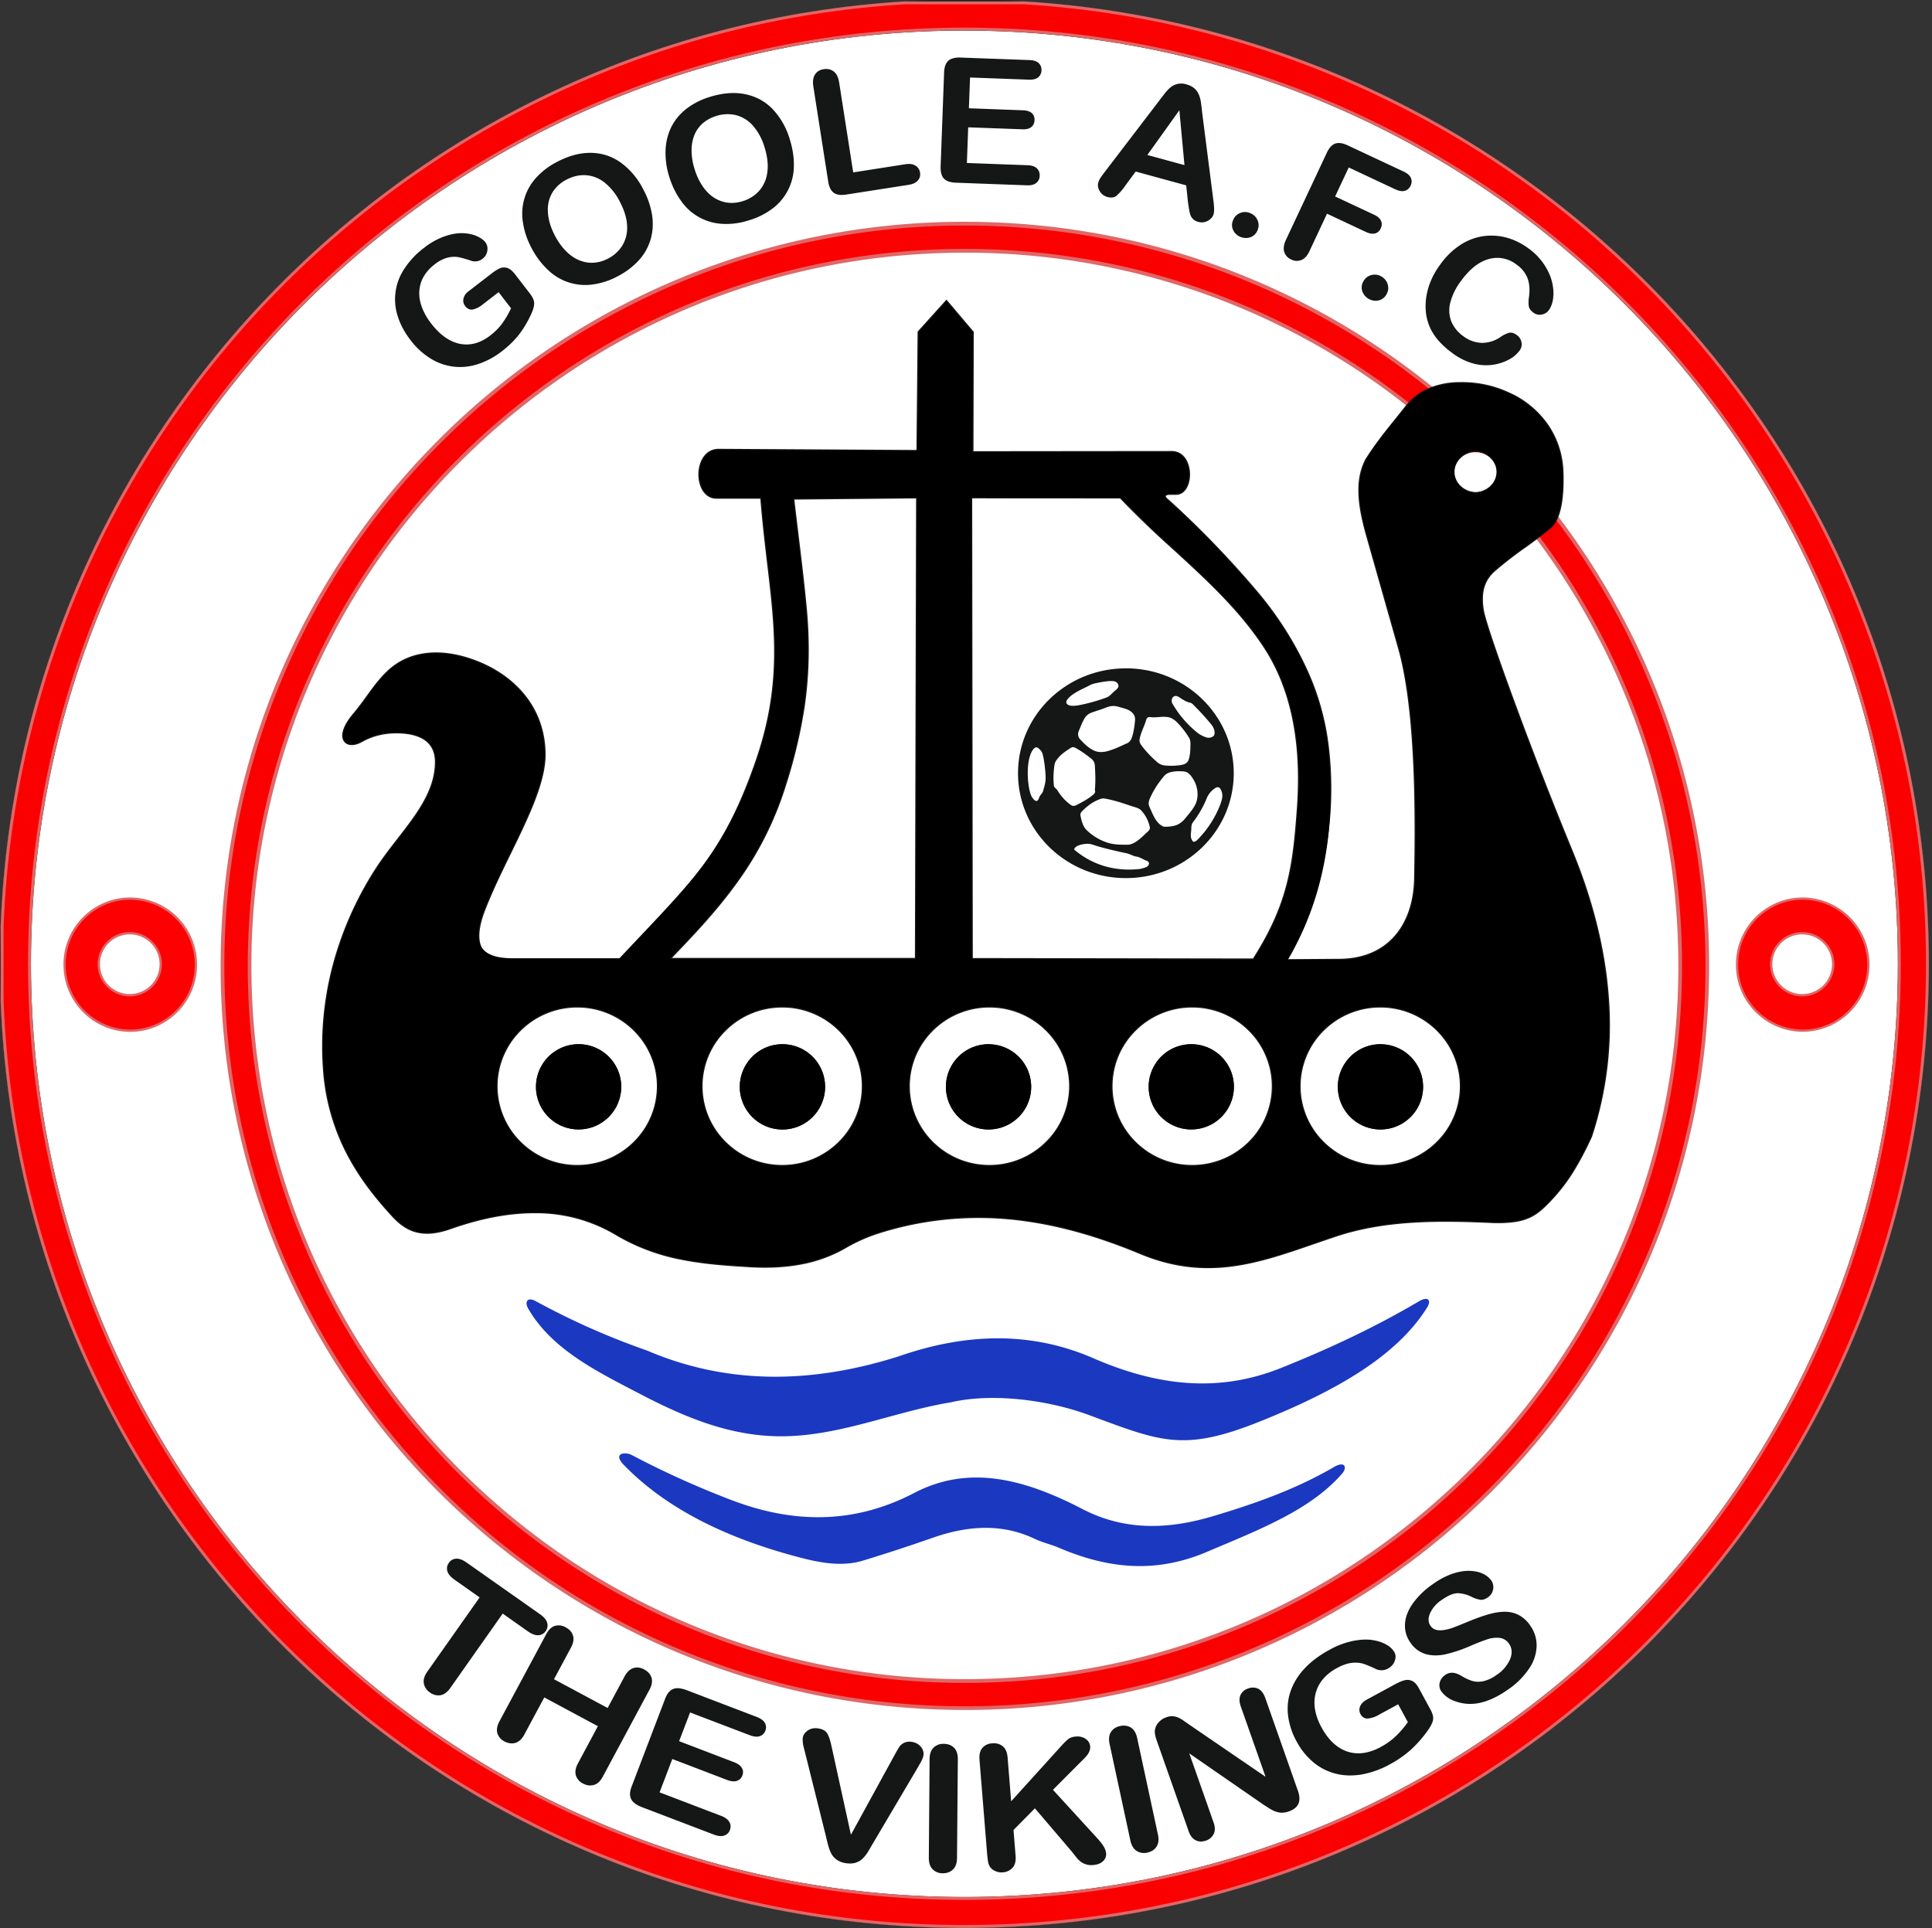 <svg xmlns="http://www.w3.org/2000/svg" width="501" height="500" fill="none"><rect width="100%" height="100%" fill="#333333" stroke="none"/><path fill="#fff" fill-rule="evenodd" stroke="#E06767" stroke-width=".76" d="M234.58.75C107.08 8.56 5.45 112.02.55 240.25v19.38c5.1 133.4 114.87 239.98 249.54 239.98 137.91 0 249.72-111.78 249.72-249.67C499.8 117.26 396.29 8.76 265.6.75h-31.02Z" clip-rule="evenodd"/><path fill="#151616" fill-rule="evenodd" d="m133.55 71.12 3.8 4.92c.5.66.84 1.23 1.01 1.72.17.5.2 1.04.09 1.63-.11.6-.33 1.25-.66 1.97a27.82 27.82 0 0 1-3.2 5.4 24.54 24.54 0 0 1-4.4 4.3 20.5 20.5 0 0 1-6.25 3.37c-2.15.69-4.25.9-6.33.65a14.58 14.58 0 0 1-5.95-2.1 19.21 19.21 0 0 1-5.22-4.8c-1.54-2-2.64-4.06-3.31-6.2a14.24 14.24 0 0 1 1.75-12.32 21.55 21.55 0 0 1 5.1-5.4 18.5 18.5 0 0 1 5.26-2.95c1.73-.6 3.3-.88 4.69-.84 1.39.04 2.6.29 3.65.74 1.03.45 1.79.98 2.26 1.59.5.65.67 1.4.53 2.25a3.17 3.17 0 0 1-1.26 2.08 3.13 3.13 0 0 1-2.77.55 27.8 27.8 0 0 0-3.43-.99 7 7 0 0 0-2.85.13 9.06 9.06 0 0 0-3.38 1.77 10.65 10.65 0 0 0-2.84 3.18 8.58 8.58 0 0 0-1.1 3.73c-.09 1.32.13 2.7.65 4.13a16.02 16.02 0 0 0 2.39 4.23c2.32 3.01 4.83 4.78 7.5 5.31 2.68.52 5.3-.2 7.84-2.16 1.24-.95 2.29-2 3.13-3.16.84-1.16 1.6-2.46 2.27-3.9l-3.22-4.18-4.15 3.2a5.9 5.9 0 0 1-2.6 1.3c-.74.11-1.38-.2-1.92-.9a2.26 2.26 0 0 1-.45-1.91 3.2 3.2 0 0 1 1.3-1.9l6.08-4.7c.75-.57 1.44-1 2.05-1.27a2.7 2.7 0 0 1 1.92-.1c.66.2 1.33.74 2.02 1.63ZM144.44 41.99c3.07-1.62 6.02-2.4 8.85-2.35 2.84.05 5.4.9 7.7 2.53a19.4 19.4 0 0 1 5.83 6.96 21.11 21.11 0 0 1 2.26 6.54c.34 2.15.24 4.2-.3 6.19a13.8 13.8 0 0 1-2.95 5.45 19.14 19.14 0 0 1-5.63 4.32 18.73 18.73 0 0 1-6.79 2.18 13.88 13.88 0 0 1-11.47-3.96 21.08 21.08 0 0 1-4.1-5.52c-1.17-2.21-1.9-4.4-2.22-6.6a13.81 13.81 0 0 1 3.32-11.54 18.78 18.78 0 0 1 5.5-4.2Zm16.29 10.3a14.99 14.99 0 0 0-3.93-4.93 8.73 8.73 0 0 0-4.84-1.92c-1.7-.11-3.41.28-5.09 1.16a9.36 9.36 0 0 0-2.97 2.4 8.24 8.24 0 0 0-1.61 3.3c-.3 1.21-.3 2.59-.05 4.11.26 1.53.82 3.1 1.67 4.72.86 1.64 1.85 3 2.97 4.1 1.12 1.1 2.29 1.88 3.53 2.34 1.22.47 2.45.65 3.68.55a9.23 9.23 0 0 0 3.64-1.09 9.35 9.35 0 0 0 3.64-3.34 8.83 8.83 0 0 0 1.25-5.06c-.06-1.95-.7-4.07-1.9-6.35ZM184.16 25.1c3.32-1.01 6.36-1.24 9.14-.66 2.77.57 5.14 1.87 7.1 3.9a19.39 19.39 0 0 1 4.44 7.91c.74 2.4 1.08 4.69 1.02 6.85a13.87 13.87 0 0 1-5.34 10.84 19.08 19.08 0 0 1-6.34 3.2 18.7 18.7 0 0 1-7.07.9 13.86 13.86 0 0 1-10.54-6.01c-1.3-1.8-2.3-3.86-3.02-6.19a20.52 20.52 0 0 1-.96-6.88c.1-2.2.59-4.21 1.5-6.03.9-1.8 2.2-3.37 3.89-4.7a18.69 18.69 0 0 1 6.18-3.12Zm14.11 13.13a14.93 14.93 0 0 0-2.95-5.56 8.77 8.77 0 0 0-4.4-2.79 9.52 9.52 0 0 0-5.22.21c-1.29.4-2.4 1-3.36 1.8a8.24 8.24 0 0 0-2.2 2.95 10.4 10.4 0 0 0-.8 4.04c-.02 1.55.23 3.2.77 4.94a16.45 16.45 0 0 0 2.16 4.58c.9 1.28 1.91 2.27 3.04 2.95a8.39 8.39 0 0 0 3.51 1.22c1.24.14 2.49 0 3.78-.4a9.38 9.38 0 0 0 4.2-2.61 8.85 8.85 0 0 0 2.16-4.75c.3-1.93.07-4.12-.69-6.58ZM217.6 21.35l3.65 23.36 13.56-2.12c1.07-.17 1.95-.04 2.6.37a2.52 2.52 0 0 1 1.17 1.8c.12.78-.06 1.47-.55 2.04-.5.58-1.3.95-2.38 1.13l-16.16 2.52c-1.45.23-2.55.08-3.28-.45-.74-.53-1.22-1.5-1.44-2.9l-3.86-24.7c-.2-1.3-.05-2.34.45-3.1.5-.75 1.25-1.2 2.24-1.36 1-.15 1.87.04 2.6.6.72.54 1.19 1.49 1.4 2.81ZM266.79 20.66l-15.24-.56-.3 7.98 14.04.52c1.03.04 1.8.3 2.29.75.5.47.72 1.08.69 1.81-.02.73-.3 1.33-.81 1.77-.52.44-1.3.65-2.35.6l-14.04-.51-.34 9.25 15.76.58c1.07.04 1.86.31 2.38.8.53.5.77 1.16.74 1.95a2.36 2.36 0 0 1-.89 1.84c-.54.45-1.36.66-2.42.62l-18.38-.68c-1.48-.05-2.52-.4-3.14-1.06-.62-.66-.91-1.7-.86-3.11l.9-24.4c.04-.95.2-1.72.52-2.3.31-.6.78-1.01 1.4-1.26a5.84 5.84 0 0 1 2.38-.32l17.86.65c1.08.04 1.87.31 2.38.79.5.49.74 1.11.71 1.86a2.4 2.4 0 0 1-.85 1.83c-.54.44-1.35.64-2.43.6ZM308.06 52.43l-.46-4.36-13.1-3.58-2.64 3.58a14.28 14.28 0 0 1-2.4 2.76c-.58.43-1.35.51-2.32.25a3.24 3.24 0 0 1-1.94-1.47c-.47-.76-.6-1.5-.4-2.24.12-.43.32-.86.58-1.27.28-.42.69-.98 1.25-1.7l13.81-18.08 1.43-1.87c.55-.73 1.1-1.31 1.61-1.75a4.41 4.41 0 0 1 4.23-.8c.9.25 1.62.63 2.14 1.13.51.5.88 1.07 1.11 1.7.24.62.4 1.28.48 1.95.1.68.2 1.58.32 2.7l2.88 22.5c.24 1.72.26 2.93.07 3.63-.2.72-.69 1.3-1.47 1.74-.8.44-1.63.53-2.51.29a3.1 3.1 0 0 1-1.25-.63c-.31-.28-.55-.6-.72-.98-.16-.37-.3-.92-.41-1.62l-.29-1.88Zm-10.54-12.24 9.63 2.63-1.32-14.23-8.3 11.6ZM321.82 61.5a3.6 3.6 0 0 1-1.98-1.68 3.1 3.1 0 0 1-.1-2.68c.31-.86.89-1.46 1.73-1.85a3.28 3.28 0 0 1 2.6-.07c.9.33 1.56.91 1.97 1.75.4.83.45 1.68.13 2.55a3.11 3.11 0 0 1-1.8 1.96c-.84.32-1.7.33-2.55.01ZM361.83 49.1l-12.08-5.67-3.53 7.52 10.1 4.73c.93.44 1.54.97 1.8 1.59.27.63.25 1.28-.07 1.96-.32.69-.8 1.12-1.46 1.3-.67.18-1.46.06-2.37-.37l-10.1-4.74-4.54 9.68c-.57 1.24-1.29 2.01-2.14 2.34a3.2 3.2 0 0 1-2.61-.14 3.24 3.24 0 0 1-1.8-1.94c-.28-.87-.14-1.92.42-3.13l10.62-22.62c.4-.86.86-1.5 1.37-1.91a2.65 2.65 0 0 1 1.79-.61c.67.01 1.44.22 2.3.63l14.45 6.77c.98.46 1.6 1.01 1.88 1.65.28.65.26 1.32-.06 2-.33.7-.83 1.14-1.5 1.34-.67.2-1.5.07-2.47-.39ZM354.94 77.52a3.6 3.6 0 0 1-1.67-1.98 3.1 3.1 0 0 1 .33-2.66 3.17 3.17 0 0 1 2-1.54 3.3 3.3 0 0 1 2.6.35 3.43 3.43 0 0 1 1.65 2.05c.27.9.17 1.74-.29 2.54a3.13 3.13 0 0 1-2.1 1.64c-.88.18-1.72.05-2.52-.4ZM394.04 90.94a8.36 8.36 0 0 1-2.62 2.24 12.61 12.61 0 0 1-9.23 1.13 16.08 16.08 0 0 1-5.57-2.75 21.9 21.9 0 0 1-3.6-3.23 13.9 13.9 0 0 1-2.27-3.55 13.26 13.26 0 0 1-1.02-4.1c-.1-1.35-.04-2.7.2-4.1.25-1.38.67-2.75 1.26-4.09.6-1.34 1.38-2.66 2.33-3.95a19.59 19.59 0 0 1 5.1-4.97 14.88 14.88 0 0 1 5.85-2.3c2.05-.3 4.08-.2 6.12.33 2.03.55 3.95 1.48 5.73 2.79a16.02 16.02 0 0 1 4.9 5.54 13.04 13.04 0 0 1 1.62 6c0 1.9-.4 3.42-1.22 4.52-.45.62-1.06.98-1.85 1.13a2.62 2.62 0 0 1-2.1-.48c-.7-.51-1.1-1.06-1.22-1.63a8.3 8.3 0 0 1 .05-2.52c.24-1.83.12-3.4-.37-4.76a7.8 7.8 0 0 0-2.86-3.57 8.08 8.08 0 0 0-7.17-1.45c-2.55.69-4.94 2.55-7.17 5.6a15.84 15.84 0 0 0-2.85 5.73 7.97 7.97 0 0 0 .27 4.86 8.8 8.8 0 0 0 3.06 3.78 8.4 8.4 0 0 0 4.8 1.78 8.5 8.5 0 0 0 4.91-1.53 7.01 7.01 0 0 1 2.1-1.05c.66-.19 1.38 0 2.13.56a2.9 2.9 0 0 1 1.2 1.89c.14.78-.03 1.5-.51 2.15ZM194.35 449.97l-15.4-5.87-2.84 7.45 14.17 5.42c1.05.4 1.74.9 2.1 1.52.35.6.4 1.26.13 1.95a2.26 2.26 0 0 1-1.4 1.4c-.67.23-1.54.15-2.6-.25l-14.17-5.42-3.3 8.65 15.92 6.08c1.07.4 1.8.94 2.17 1.6.38.65.43 1.35.14 2.1-.27.71-.77 1.2-1.49 1.43-.71.24-1.61.15-2.68-.26l-18.57-7.09c-1.48-.56-2.44-1.27-2.86-2.1-.43-.85-.4-1.94.12-3.26l8.7-22.81c.34-.89.77-1.55 1.27-2 .5-.44 1.12-.68 1.83-.7.72-.01 1.56.16 2.53.53l18.04 6.89c1.09.41 1.81.94 2.18 1.57.35.64.4 1.31.14 2.01-.28.73-.77 1.2-1.46 1.44-.69.23-1.58.14-2.67-.28ZM148.06 427.28l-4.4 8.2 13.91 7.46 4.4-8.2c.63-1.16 1.4-1.88 2.3-2.15.9-.28 1.83-.16 2.78.36.96.51 1.6 1.22 1.89 2.12.29.9.12 1.94-.52 3.13l-12.1 22.54c-.63 1.18-1.4 1.9-2.33 2.16-.92.26-1.86.14-2.81-.37a3.54 3.54 0 0 1-1.85-2.13c-.26-.91-.08-1.94.55-3.11l5.16-9.63-13.9-7.46-5.17 9.62c-.63 1.19-1.41 1.9-2.33 2.17-.92.26-1.87.13-2.82-.38a3.52 3.52 0 0 1-1.85-2.14c-.25-.9-.07-1.93.56-3.1l12.1-22.54c.62-1.18 1.38-1.9 2.26-2.18a3.51 3.51 0 0 1 2.8.38c.97.51 1.6 1.22 1.89 2.12.29.9.12 1.95-.52 3.13ZM136.88 423.06l-6.52-4.6-13.58 19.28c-.78 1.11-1.64 1.74-2.57 1.89a3.57 3.57 0 0 1-2.7-.7 3.65 3.65 0 0 1-1.6-2.35c-.17-.93.11-1.95.89-3.05l13.58-19.27-6.52-4.6c-1.03-.72-1.64-1.46-1.85-2.2-.21-.76-.09-1.48.38-2.14a2.4 2.4 0 0 1 1.93-1.1c.8-.03 1.69.3 2.67 1l19.03 13.39c1.03.73 1.65 1.47 1.87 2.24.21.77.09 1.49-.38 2.15a2.42 2.42 0 0 1-1.9 1.07c-.8.05-1.7-.29-2.73-1.01ZM396.82 421.57a8.84 8.84 0 0 1 1.65 5.3 10.9 10.9 0 0 1-1.94 5.84 20.3 20.3 0 0 1-5.55 5.5c-2.92 2.05-5.68 3.24-8.27 3.58-1.84.23-3.6.03-5.27-.57a7.38 7.38 0 0 1-3.69-2.6 2.72 2.72 0 0 1-.42-2.2 3.3 3.3 0 0 1 1.44-2.04 2.92 2.92 0 0 1 1.98-.57c.69.05 1.44.33 2.26.83.96.58 1.87 1 2.7 1.26.84.27 1.78.31 2.83.12a9.26 9.26 0 0 0 3.52-1.63 9.39 9.39 0 0 0 3.55-4.14c.58-1.52.5-2.84-.29-3.96a3.37 3.37 0 0 0-2.4-1.52 7.27 7.27 0 0 0-3.21.36c-1.15.37-2.64.95-4.45 1.73a36.69 36.69 0 0 1-6.43 2.16c-1.85.4-3.56.38-5.13-.06a7.21 7.21 0 0 1-3.96-2.98 7.48 7.48 0 0 1-1.4-4.84c.1-1.75.77-3.52 2.03-5.31a21.12 21.12 0 0 1 5.28-5.07 20 20 0 0 1 5.14-2.69c1.6-.51 3.08-.74 4.43-.69 1.34.06 2.47.32 3.4.78a5.59 5.59 0 0 1 2.11 1.73 3 3 0 0 1 .46 2.27c-.15.86-.6 1.56-1.35 2.09-.7.48-1.32.69-1.9.63a7.68 7.68 0 0 1-2.2-.7 8.6 8.6 0 0 0-3.6-1c-1.15-.04-2.55.53-4.22 1.7a8.3 8.3 0 0 0-3.1 3.53c-.52 1.28-.49 2.34.12 3.2.37.54.85.89 1.45 1.05.59.16 1.27.18 2.03.06.76-.12 1.48-.3 2.18-.54.68-.25 1.8-.69 3.34-1.32 1.92-.81 3.7-1.49 5.35-2 1.64-.52 3.15-.82 4.53-.87a8 8 0 0 1 3.82.74 8.27 8.27 0 0 1 3.18 2.84ZM367.94 437.82l2.97 5.47c.4.73.63 1.35.71 1.87.08.52 0 1.07-.24 1.65-.24.58-.6 1.22-1.09 1.9a31.58 31.58 0 0 1-4.42 5.05 28.3 28.3 0 0 1-5.45 3.79 23.65 23.65 0 0 1-7.21 2.61c-2.38.41-4.61.37-6.73-.16a14.55 14.55 0 0 1-5.79-2.89 18.13 18.13 0 0 1-4.47-5.51 18.63 18.63 0 0 1-2.2-6.69c-.27-2.24-.04-4.39.7-6.46a16.44 16.44 0 0 1 3.6-5.77c1.68-1.8 3.81-3.4 6.41-4.81a21.53 21.53 0 0 1 6.08-2.31c1.93-.38 3.62-.47 5.06-.24 1.45.22 2.66.62 3.66 1.21a5.31 5.31 0 0 1 2.04 1.9c.4.72.42 1.5.1 2.34-.31.84-.9 1.48-1.73 1.94a3.52 3.52 0 0 1-3 .2 27.5 27.5 0 0 0-3.39-1.44 7.52 7.52 0 0 0-3-.23c-1.14.12-2.43.57-3.87 1.35a12.2 12.2 0 0 0-3.6 2.86 9.27 9.27 0 0 0-1.9 3.63 10 10 0 0 0-.16 4.25c.25 1.51.8 3.04 1.63 4.58 1.82 3.35 4.08 5.45 6.77 6.34 2.68.87 5.56.47 8.6-1.18 1.5-.8 2.8-1.74 3.91-2.8a25.45 25.45 0 0 0 3.15-3.66l-2.51-4.63-4.97 2.7a6.8 6.8 0 0 1-2.99 1c-.8 0-1.4-.39-1.82-1.17a2.24 2.24 0 0 1-.09-1.99c.29-.7.87-1.28 1.75-1.76l7.3-3.96c.9-.49 1.68-.83 2.39-1.03.7-.19 1.37-.14 2.01.14.66.29 1.25.92 1.79 1.91ZM308.57 447.38l19.61 13.4-6.42-18.23c-.41-1.18-.44-2.17-.08-2.96a3.19 3.19 0 0 1 1.97-1.7 3.28 3.28 0 0 1 2.65.07c.77.39 1.38 1.18 1.8 2.37l8.47 24.08c.95 2.69.18 4.46-2.3 5.33-.61.22-1.2.34-1.75.35-.55.02-1.1-.08-1.66-.27-.56-.2-1.1-.46-1.64-.8l-1.61-1.03-19.21-13.28 6.31 17.93c.41 1.17.42 2.16.03 2.97a3.4 3.4 0 0 1-2.01 1.72c-.98.34-1.87.31-2.67-.08-.8-.4-1.42-1.18-1.82-2.34l-8.31-23.62c-.36-1-.5-1.84-.46-2.5a3.7 3.7 0 0 1 .92-2.05 4.64 4.64 0 0 1 2-1.37 4.05 4.05 0 0 1 3.11.04c.44.19.92.46 1.44.83l1.63 1.14ZM293.12 477.29l-5.38-25c-.28-1.3-.16-2.35.36-3.14s1.3-1.3 2.34-1.53c1.07-.23 2.01-.1 2.82.4.8.5 1.35 1.41 1.63 2.73l5.38 25c.29 1.32.16 2.37-.37 3.16-.52.8-1.32 1.3-2.4 1.54a3.54 3.54 0 0 1-2.74-.44c-.81-.52-1.36-1.42-1.64-2.72ZM261.29 455.79l.92 11.35 13.22-14.6c.64-.7 1.19-1.22 1.64-1.57.46-.35 1.1-.56 1.89-.62a3.8 3.8 0 0 1 2.6.62c.7.5 1.07 1.14 1.14 1.94.08.96-.39 1.95-1.41 2.98l-8.24 8.27 11.27 12.32c.8.86 1.4 1.61 1.82 2.27.41.65.64 1.3.7 1.96a2.4 2.4 0 0 1-.8 1.95c-.59.58-1.42.91-2.5 1a4.64 4.64 0 0 1-2.53-.4 5.16 5.16 0 0 1-1.74-1.41 84.3 84.3 0 0 1-1.33-1.67l-9.57-11.22-5.55 5.62.54 6.7c.11 1.35-.15 2.38-.79 3.1a3.7 3.7 0 0 1-2.56 1.19 3.89 3.89 0 0 1-1.83-.3c-.6-.25-1.07-.6-1.43-1.09a3.6 3.6 0 0 1-.53-1.4c-.1-.53-.18-1.32-.27-2.35L254 456.37c-.1-1.33.13-2.34.73-3.05a3.53 3.53 0 0 1 2.56-1.21c1.1-.1 2 .16 2.74.76.73.6 1.15 1.58 1.26 2.92ZM240.86 481.76l.2-25.57c.02-1.33.36-2.32 1.04-2.98a3.55 3.55 0 0 1 2.62-.97c1.1 0 1.98.33 2.66 1 .68.66 1.01 1.66 1 3l-.21 25.58c-.01 1.35-.36 2.35-1.05 3-.68.67-1.58.99-2.67.98a3.54 3.54 0 0 1-2.6-1.03c-.66-.67-1-1.67-.99-3ZM215.68 453.1l4.98 22.71 11.24-20.52a34.5 34.5 0 0 1 1.3-2.25c.27-.42.68-.77 1.21-1.05a3.38 3.38 0 0 1 2.08-.25c.61.08 1.17.31 1.66.66.48.35.85.78 1.08 1.29.23.5.32.98.25 1.45-.04.32-.15.66-.3 1.02-.14.36-.33.7-.51 1.04-.2.34-.41.69-.6 1.05L226.4 478l-1.27 2.16a9.54 9.54 0 0 1-1.34 1.75c-.48.5-1.08.86-1.81 1.12-.72.25-1.57.3-2.55.17a5.45 5.45 0 0 1-2.4-.88 4.6 4.6 0 0 1-1.44-1.58 9.98 9.98 0 0 1-.8-2.09c-.21-.75-.41-1.56-.6-2.4l-5.5-22.05-.3-1.18a7.49 7.49 0 0 1-.22-2.34c.11-.74.54-1.37 1.3-1.9.75-.51 1.63-.7 2.63-.55 1.24.17 2.06.64 2.47 1.4.42.75.79 1.9 1.1 3.47ZM291.96 173.33c-15.45 0-27.97 12.17-27.97 27.2 0 15.01 12.52 27.19 27.97 27.19s27.97-12.18 27.97-27.2-12.52-27.2-27.97-27.2Zm-23.91 20.88c.7-.81 1.25-.19 1.74.32.48.52.64 1.04.89 2.46s.53 3.98.46 5.14c-.07 1.15-.4 2.1-.62 2.9-.2.79-.79 1.1-1 1.7-.21.58-.63 1.86-1.86.07s-1.95-9.9.38-12.6Zm9.34-11.27c-.49-.1-1.34-.6-.56-1.6 1.31-1.65 3.8-2.59 5.8-3.64.61-.33 1.32-.49 2-.62 1.25-.23 2.52-.5 3.8-.46 1.2.03 1.56.7 1.61 1.28.05.61-.95 1.21-1.39 1.65-.51.52-1.05 1.1-1.74 1.35a46.71 46.71 0 0 1-5.63 1.67c-1.2.27-2.7.65-3.89.38Zm5.35 1.99c1.44-.56 2.63-.85 4.1-1.44 1.25-.5 2.22-.51 3.33-.16 1.18.39 2.56.52 3.56 1.63.51.57.65 1.12.6 1.87-.11 1.43-.38 3.26-.86 4.54-.24.66-.69 1.16-1.09 1.33-1.93.86-3.07 1.48-5.07 2.07-.58.17-2.17.5-3.42-.04-1.55-.67-2.53-1.67-3.77-2.97a1.97 1.97 0 0 1-.38-2.17c.44-1.03.77-1.96 1.33-3a3.6 3.6 0 0 1 1.67-1.66Zm-9 12.55c.96-1.55 2.32-2.53 4-3.56.4-.24.7-.21 1.24.08 1.44.8 2.69 1.72 3.94 2.7a2.4 2.4 0 0 1 1 1.86c.1 1.9.22 3.9 0 6.26-.02.21.34.61-.38 1.23-1.38 1.17-2.79 1.89-4.18 2.63-.71.38-1.17.46-1.78 0a12.89 12.89 0 0 1-3.36-3.7c-.22-.41-.87-.74-.92-1.19-.2-1.74-.12-3.16.06-4.87.07-.52.2-1.15.38-1.44Zm4.92 22.94c-.33-.27.36-.87.75-1.05a6.6 6.6 0 0 1 2.78-.54c.83.01 1.6.4 2.4.62 2.43.7 5.02 1.31 7.5 1.82.85.17 1.8.77 2.65.88.87.12 2 .89 2.4 1 1.2.33.98 1.38-.03 1.77-.48.18-1.17.4-1.68.45-6.11.65-11.95-.9-16.77-4.95Zm5.76-12.84c.7-.31 1.26-.6 2.01-.49 2.46.4 4.83 1.24 7.19 2.02.84.27 1.83.47 2.4 1.16a8.99 8.99 0 0 1 2.16 4.32c.1.73-.8 1.26-1.31 1.78-.78.77-1.62 1.52-2.56 2.09-.58.34-1.25.61-1.93.61-1.81 0-3.7 0-5.4-.61a13.85 13.85 0 0 1-5.26-3.25c-.95-.98-1.3-2.45-1.55-3.78-.1-.62.45-1.07.89-1.5.97-.93 2.13-1.8 3.37-2.35Zm19.03-7.3c1.13-.31 2.27-.3 3.4-.23.89.04 1.53.53 2.1 1.3.58.82 1.14 1.78 1.38 2.87a6.8 6.8 0 0 1-.15 3.94c-.63 1.53-1.76 2.78-2.86 4.1a5.5 5.5 0 0 1-2.02 1.62c-.86.37-1.93.52-3.24.53-.13 0-.65-.05-1.46-.77-1.1-.96-1.8-2.78-2.56-4.48-.35-.8-.1-1.58.24-2.31.98-2.16 2.23-4 3.63-5.64.34-.4.86-.75 1.54-.93Zm11.53 4.2c.84-.62 1.49-.43 1.9 1.08.29 1.1-.15 2.3-.55 3.36a26.52 26.52 0 0 1-5.18 8.2c-1.37 1.56-1.74 1.34-2.08.69-.46-.86-.2-1.77-.16-2.65.03-.62.01-1.34.39-1.84 1.3-1.7 2.63-3.8 3.7-6.48a5.69 5.69 0 0 1 1.98-2.36Zm-10.96-22.03c-.55-1 .2-2.73 1.86-1.58 1 .68 1.86 1.2 2.7 1.35.51.09.88.56 1.24.93a66.3 66.3 0 0 1 4.37 4.82c.36.46.64 1.02.73 1.59.07.45.08 1.05-.27 1.35a2 2 0 0 1-1.74.35 7.48 7.48 0 0 1-2.86-1.62 26.95 26.95 0 0 1-6.03-7.19Zm-6.83 4.35c.23-.77.56-.9 1.28-.81 1.49.16 3.01-.28 4.48 0 .82.15 1.57.65 2.17 1.23 1.22 1.2 2.29 2.6 3.2 4.06.3.49.4 1.12.39 1.7-.04 1.41-.03 2.89-.54 4.2-.23.6-.9 1-1.5 1.13-1.52.32-3.1.34-4.65.2a3.51 3.51 0 0 1-1.89-.82 28 28 0 0 1-3.86-4.02c-.4-.5-.86-1.14-.77-1.78.23-1.77 1.19-3.38 1.7-5.1ZM202.9 270.8a11.06 11.06 0 1 0 0 22.12 11.06 11.06 0 0 0 0-22.12ZM150.04 270.8a11.05 11.05 0 1 0 0 22.1 11.05 11.05 0 0 0 0-22.1ZM256.35 270.8a11.05 11.05 0 1 0 0 22.11 11.05 11.05 0 0 0 0-22.1ZM308.92 270.8a11.05 11.05 0 1 0 0 22.1 11.05 11.05 0 0 0 0-22.1ZM357.98 270.8a11.05 11.05 0 1 0 0 22.11 11.05 11.05 0 0 0 0-22.1Z" clip-rule="evenodd"/><path fill="#000" fill-rule="evenodd" d="M161.1 281.85a11.05 11.05 0 1 0-22.11 0 11.05 11.05 0 0 0 22.1 0ZM202.9 270.8a11.06 11.06 0 1 0 0 22.12 11.06 11.06 0 0 0 0-22.12ZM256.35 270.8a11.05 11.05 0 1 0 0 22.11 11.05 11.05 0 0 0 0-22.1ZM308.92 270.8a11.05 11.05 0 1 0 0 22.1 11.05 11.05 0 0 0 0-22.1ZM357.98 270.8a11.05 11.05 0 1 0 0 22.11 11.05 11.05 0 0 0 0-22.1Z" clip-rule="evenodd"/><path fill="#E06767" fill-rule="evenodd" d="M250.21 65.53c-51.09 0-97.34 20.7-130.81 54.17a184.37 184.37 0 0 0-54.2 130.8c0 51.07 20.71 97.31 54.2 130.79a184.44 184.44 0 0 0 130.81 54.17c51.1 0 97.34-20.7 130.82-54.17a184.39 184.39 0 0 0 54.19-130.8c0-51.07-20.71-97.31-54.19-130.79a184.45 184.45 0 0 0-130.82-54.17Zm-131.23 53.76a185.03 185.03 0 0 1 131.23-54.35c51.25 0 97.65 20.77 131.24 54.35a184.95 184.95 0 0 1 54.35 131.2c0 51.24-20.77 97.63-54.35 131.21a185.03 185.03 0 0 1-131.24 54.35 185.03 185.03 0 0 1-131.23-54.35 184.95 184.95 0 0 1-54.36-131.2c0-51.24 20.77-97.63 54.36-131.21ZM250.21 58.1a191.83 191.83 0 0 0-136.06 56.35A191.75 191.75 0 0 0 57.8 250.5a191.75 191.75 0 0 0 56.37 136.03 191.83 191.83 0 0 0 136.05 56.34 191.84 191.84 0 0 0 136.06-56.34 191.75 191.75 0 0 0 56.36-136.03 191.75 191.75 0 0 0-56.36-136.04 191.84 191.84 0 0 0-136.06-56.35Zm-136.47 55.94a192.42 192.42 0 0 1 136.47-56.52c53.3 0 101.55 21.6 136.48 56.52a192.34 192.34 0 0 1 56.52 136.44c0 53.3-21.6 101.53-56.52 136.45a192.42 192.42 0 0 1-136.48 56.52c-53.3 0-101.55-21.6-136.47-56.52A192.34 192.34 0 0 1 57.21 250.5c0-53.3 21.6-101.53 56.53-136.45Z" clip-rule="evenodd"/><path fill="#FA0001" fill-rule="evenodd" stroke="#E06767" stroke-width=".76" d="M64.63 250.5c0-51.24 20.77-97.63 54.35-131.21a185.03 185.03 0 0 1 131.24-54.35c51.24 0 97.64 20.77 131.23 54.35a184.95 184.95 0 0 1 54.35 131.2c0 51.24-20.77 97.63-54.35 131.21a185.03 185.03 0 0 1-131.23 54.35 185.03 185.03 0 0 1-131.24-54.35 184.96 184.96 0 0 1-54.35-131.2ZM250.22 58.12a191.83 191.83 0 0 0-136.06 56.34A191.76 191.76 0 0 0 57.8 250.5a191.75 191.75 0 0 0 56.36 136.03 191.83 191.83 0 0 0 136.06 56.35 191.84 191.84 0 0 0 136.05-56.35 191.75 191.75 0 0 0 56.36-136.03 191.75 191.75 0 0 0-56.36-136.04 191.84 191.84 0 0 0-136.05-56.34Z" clip-rule="evenodd"/><path fill="#000" fill-rule="evenodd" d="M125.43 236.27c5.38-14.18 15.89-29.82 15.76-40.8-.14-11.93-7.9-20.18-18.07-24-8.6-3.22-16.54-2.6-22.12 2.38-3.6 3.22-6.13 7.79-9.13 11.28-5.33 6.2-2.28 9.4 1.9 7.04a18.05 18.05 0 0 1 9.71-2.25c5.8.17 9.6 2.46 9.58 7.72-.03 10.56-9.62 18.51-15.79 28.3-10.89 17.3-14.4 35.08-13.26 51.12 1.15 16.38 8.33 27.95 17.92 38.32 3.83 4.14 7.95 5.55 14.98 3.07 14.22-5.02 29.54-6.41 42.82 1.57 11.25 6.75 22.93 7.64 34.62 8.34 9.56.57 17.88-.84 24.95-4.98 4.97-2.92 10.43-4.58 16.16-5.84 20.78-4.54 40.48-.82 60.27 7.42 19.37 8.07 33.9.98 51-4.64 12.7-4.16 26.65-4.08 40.8-3.4 8.23.1 10.63-1.63 14.45-5.66 4.3-4.53 7.24-9.36 10.59-16.58 7.73-23.33 5.54-48.5-5.26-74.48-8.4-20.22-22.15-57.03-22.87-62.2-.73-5.15.62-7.88 3.01-10.03 4.33-3.9 9.84-7.3 14.5-11.16 3.2-2.64 3.37-10.6 3.18-14.64-.46-9.42-5.9-16.09-12.98-19.69a29.47 29.47 0 0 0-13.58-3.11c-5.98.1-10.63 1.96-13.95 6.18-3.61 4.6-7.34 8.94-10.34 13.74-2.75 5.37-1.98 11.7.3 19.78l8.22 28.9c4.19 14.74 4.64 38.9 4.18 60.07-.26 11.63-6.72 20.81-19.63 20.9l-14.35.1c9.6-16.34 13.45-35.18 11.4-54.5-1.45-14.8-8.4-29.1-19.3-41.86a245.6 245.6 0 0 0-22.7-23.31c-.8-.72-.27-1.34 1.02-1.34H305c4.54-.06 4.63-10.85-1.23-10.78l-51.63.04.08-31.13-6.8-8.03-7.19 7.95-.3 30.9-51.63-.3c-6.51.06-6.42 12.33-.53 12.36h11.66c2.06 26.22 7.56 43.03-1.29 68.51-8.05 23.2-16.21 31.34-35.66 52.04l-27.65-.03c-8.88-.02-10.43-5.35-7.41-13.29Zm83.48-78.72c-.9-9.44-2.17-18.85-3.25-28.28l32.19-.3-.31 119.73h-63.98c11.93-12.4 23.7-24.84 29.98-45.11 3.92-12.66 7.23-26.45 5.37-46.04Zm43.06 91.2-.15-119.8 38.76.03c12.26 13.08 27.5 23.69 37.4 38.83 8.97 13.7 9.43 30.24 8.6 41.76-1.06 14.88-2.23 24.79-11.5 39.29l-73.1-.12Zm125.2-126.36a5.46 5.46 0 0 1 5.45-5.48 5.47 5.47 0 0 1 5.45 5.48 5.47 5.47 0 0 1-5.45 5.49c-3 0-5.44-2.46-5.44-5.49Zm-141.53 159.3c0-11.43 9.38-20.7 20.94-20.7a20.82 20.82 0 0 1 20.94 20.7c0 11.44-9.37 20.7-20.94 20.7-11.56 0-20.94-9.26-20.94-20.7Zm52.57 0c0-11.43 9.38-20.7 20.94-20.7s20.94 9.27 20.94 20.7c0 11.44-9.38 20.7-20.94 20.7s-20.94-9.26-20.94-20.7Zm48.77 0c0-11.43 9.38-20.7 20.94-20.7a20.82 20.82 0 0 1 20.94 20.7c0 11.44-9.38 20.7-20.94 20.7a20.82 20.82 0 0 1-20.94-20.7Zm-155.08 0c0-11.43 9.38-20.7 20.94-20.7a20.82 20.82 0 0 1 20.94 20.7c0 11.44-9.37 20.7-20.94 20.7a20.82 20.82 0 0 1-20.94-20.7Zm-53.15 0c0-11.43 9.37-20.7 20.94-20.7a20.82 20.82 0 0 1 20.94 20.7c0 11.44-9.38 20.7-20.94 20.7a20.82 20.82 0 0 1-20.94-20.7Z" clip-rule="evenodd"/><path fill="#151616" fill-rule="evenodd" d="M125.15 236.17c1.87-4.9 4.34-9.98 6.77-14.97 4.6-9.44 9.06-18.6 8.98-25.71a23.82 23.82 0 0 0-4.76-14.3c-3.22-4.28-7.84-7.46-13.11-9.44-4.32-1.62-8.46-2.26-12.22-1.85a16.84 16.84 0 0 0-9.6 4.17c-2.22 1.98-4.04 4.5-5.82 6.94a66.38 66.38 0 0 1-3.3 4.3c-1.92 2.26-2.73 4.08-2.77 5.36-.02.54.1.98.33 1.3.23.32.56.53.97.63.78.18 1.84-.02 3-.67 1.5-.84 3.04-1.44 4.68-1.82 1.63-.38 3.35-.53 5.19-.48 3.08.1 5.61.78 7.34 2.17 1.62 1.3 2.53 3.22 2.52 5.85-.02 7.54-4.82 13.72-9.82 20.16-2.08 2.68-4.2 5.4-6 8.29a88 88 0 0 0-10.81 24.73 81.5 81.5 0 0 0-2.42 26.22 55.04 55.04 0 0 0 5.76 21.3c3.13 6.2 7.3 11.67 12.09 16.84 1.88 2.02 3.81 3.38 6.14 3.93 2.33.54 5.06.28 8.52-.94 7.14-2.52 14.56-4.13 21.86-4.1a40.7 40.7 0 0 1 21.22 5.7 52.35 52.35 0 0 0 17.05 6.4c5.77 1.15 11.6 1.54 17.43 1.9 4.76.28 9.2.07 13.34-.72 4.12-.8 7.94-2.18 11.45-4.23a43.56 43.56 0 0 1 7.84-3.56 73.13 73.13 0 0 1 8.4-2.3 86.08 86.08 0 0 1 30.61-1.1c10.02 1.4 19.92 4.4 29.83 8.52 16.89 7.03 30.1 2.47 44.58-2.52 2.06-.72 4.16-1.44 6.22-2.12 6.37-2.09 13.06-3.11 19.93-3.53 6.86-.42 13.9-.23 20.98.12 4.06.05 6.68-.36 8.74-1.26 2.06-.9 3.59-2.33 5.48-4.32a45.83 45.83 0 0 0 5.62-7.23 81.03 81.03 0 0 0 4.9-9.26 92.02 92.02 0 0 0 4.34-35.69c-.89-12.55-4.14-25.46-9.59-38.56-4.4-10.6-10.28-25.77-14.97-38.54-4.27-11.6-7.57-21.25-7.92-23.73-.37-2.62-.2-4.64.35-6.28a9.42 9.42 0 0 1 2.76-4.02 98.47 98.47 0 0 1 8.03-6.24c2.2-1.6 4.43-3.22 6.48-4.92 1.24-1.03 2.01-2.92 2.48-5.06.69-3.2.7-6.96.59-9.34a22.3 22.3 0 0 0-3.63-11.4 23.84 23.84 0 0 0-10.84-8.8c-.54-.22-1.06-.44-1.57-.63a29.19 29.19 0 0 0-10.23-1.7 20.4 20.4 0 0 0-7.85 1.52 14.82 14.82 0 0 0-5.87 4.56l-2.47 3.1c-2.8 3.48-5.54 6.9-7.85 10.6a17.08 17.08 0 0 0-1.7 8.72c.14 3.23.9 6.81 2.05 10.84l8.2 28.9c2.1 7.4 3.27 17.14 3.84 27.68.58 10.53.58 21.88.35 32.47-.13 6.15-1.99 11.63-5.6 15.48-3.3 3.52-8.07 5.66-14.32 5.7l-14.35.1h-.5l.25-.44a86.03 86.03 0 0 0 10.02-25.95 91.3 91.3 0 0 0 1.34-28.37 66.1 66.1 0 0 0-5.92-21.26 88.85 88.85 0 0 0-13.32-20.44 258.25 258.25 0 0 0-10.95-12.02 237.36 237.36 0 0 0-11.7-11.26c-.23-.2-.38-.41-.44-.6a.75.75 0 0 1 .04-.6c.08-.17.23-.3.43-.41.27-.15.67-.24 1.17-.24H305c1.42-.01 2.37-1.21 2.78-2.78a7.75 7.75 0 0 0-.11-4.25c-.57-1.78-1.84-3.2-3.88-3.16l-51.64.04h-.29v-.3l.08-31.02-6.52-7.7-6.89 7.63-.3 30.8-.01.28h-.28l-51.62-.3c-2.23.02-3.64 1.58-4.26 3.55a8.56 8.56 0 0 0-.02 4.95c.57 1.84 1.83 3.27 3.74 3.27h11.93l.02.27c.47 5.99 1.13 11.49 1.74 16.71 2.1 17.67 3.8 32.2-3.04 51.92-7.79 22.43-15.67 30.82-33.7 50l-2.02 2.15-.09.09h-.13l-27.65-.04c-1.97 0-3.6-.26-4.9-.75a6.3 6.3 0 0 1-3.2-2.5 7.15 7.15 0 0 1-1.01-3.92c0-1.89.5-4.08 1.42-6.5Zm7.3-14.72c-2.43 4.98-4.9 10.05-6.76 14.93-.89 2.36-1.38 4.49-1.38 6.3 0 1.41.3 2.63.92 3.62a5.74 5.74 0 0 0 2.91 2.25c1.24.47 2.8.72 4.7.72l27.53.04 1.94-2.06c17.97-19.12 25.82-27.48 33.57-49.79 6.8-19.59 5.1-34.06 3-51.66-.6-5.15-1.24-10.57-1.71-16.46h-11.4c-2.2-.02-3.65-1.61-4.29-3.69a9.06 9.06 0 0 1 .02-5.3c.7-2.2 2.28-3.93 4.82-3.96l51.33.3.3-30.6v-.11l.08-.08 7.19-7.97.22-.24.21.25 6.8 8.04.07.08v.1l-.08 30.85 51.35-.05c2.34-.02 3.8 1.57 4.43 3.58a8.21 8.21 0 0 1 .12 4.57c-.47 1.8-1.6 3.2-3.33 3.22h-1.6c-.39 0-.7.06-.9.16a.42.42 0 0 0-.17.16c-.02.04-.02.1 0 .16.03.1.12.22.26.34 4.05 3.64 7.96 7.4 11.74 11.3a253.6 253.6 0 0 1 10.97 12.04 89.24 89.24 0 0 1 13.41 20.58 66.7 66.7 0 0 1 5.97 21.44 91.8 91.8 0 0 1-1.36 28.54 86.47 86.47 0 0 1-9.82 25.7l13.84-.1c6.07-.04 10.7-2.12 13.9-5.52 3.5-3.74 5.3-9.08 5.44-15.09.22-10.58.23-21.9-.35-32.42-.57-10.51-1.73-20.22-3.82-27.56l-8.2-28.9c-1.16-4.07-1.93-7.69-2.06-10.98-.14-3.31.36-6.28 1.77-9.02v-.02c2.33-3.72 5.1-7.17 7.9-10.67.8-1 1.62-2.02 2.46-3.1 1.7-2.14 3.72-3.7 6.1-4.72a21.03 21.03 0 0 1 8.07-1.56A29.18 29.18 0 0 1 389 100.8a41.45 41.45 0 0 1 3.28 1.41h.01a24.45 24.45 0 0 1 9.42 8.26 22.93 22.93 0 0 1 3.72 11.68c.11 2.42.1 6.23-.6 9.49-.5 2.26-1.32 4.27-2.68 5.4a130.7 130.7 0 0 1-6.51 4.93 98.86 98.86 0 0 0-7.99 6.2 8.86 8.86 0 0 0-2.59 3.78c-.53 1.55-.68 3.48-.32 6.01.34 2.43 3.63 12.04 7.88 23.62a1106.8 1106.8 0 0 0 14.97 38.5c5.47 13.17 8.74 26.13 9.63 38.76a92.54 92.54 0 0 1-4.37 35.92v.02l-.01.01a80.6 80.6 0 0 1-4.95 9.34 46.6 46.6 0 0 1-5.69 7.32c-1.94 2.04-3.51 3.5-5.67 4.45-2.14.95-4.84 1.36-9 1.31-7.07-.34-14.09-.53-20.92-.12-6.82.41-13.46 1.43-19.78 3.5-2.15.71-4.2 1.42-6.21 2.11-14.6 5.04-27.9 9.64-45 2.52-9.86-4.1-19.71-7.1-29.68-8.48a85.51 85.51 0 0 0-38.74 3.37 43 43 0 0 0-7.74 3.51 36.33 36.33 0 0 1-11.63 4.3c-4.19.8-8.68 1.01-13.48.72-5.86-.35-11.72-.75-17.52-1.9a53.05 53.05 0 0 1-17.24-6.48 40.14 40.14 0 0 0-20.9-5.62c-7.24-.02-14.6 1.58-21.68 4.08-3.56 1.26-6.4 1.53-8.85.95-2.44-.57-4.48-1.99-6.43-4.1-4.81-5.2-9.03-10.7-12.18-16.97a55.82 55.82 0 0 1-5.82-21.53c-.6-8.42.09-17.33 2.44-26.4a88.31 88.31 0 0 1 10.87-24.9c1.83-2.9 3.95-5.63 6.04-8.32 4.94-6.37 9.68-12.47 9.7-19.81 0-2.43-.82-4.2-2.3-5.4-1.63-1.3-4.05-1.95-7-2.04-1.79-.05-3.46.1-5.04.47-1.58.36-3.09.94-4.52 1.75-1.3.73-2.5.95-3.42.73-.55-.13-1-.42-1.31-.85a2.7 2.7 0 0 1-.45-1.66c.05-1.4.9-3.35 2.92-5.7a68.9 68.9 0 0 0 3.27-4.28c1.79-2.47 3.62-5 5.9-7.04 2.8-2.5 6.18-3.91 9.93-4.31 3.84-.42 8.07.23 12.48 1.88 5.37 2.02 10.08 5.27 13.37 9.64 3 3.98 4.81 8.89 4.88 14.64.09 7.25-4.4 16.47-9.03 25.97Zm76.17-63.87c-.6-6.26-1.36-12.56-2.12-18.84-.38-3.14-.76-6.27-1.12-9.43l-.04-.32h.32l32.19-.32h.29v.3l-.31 119.74v.3h-64.96l.47-.5c5.97-6.2 11.89-12.4 17.1-19.58a85.79 85.79 0 0 0 12.82-25.42 131.14 131.14 0 0 0 4.84-20.38c1.09-7.46 1.45-15.78.52-25.55Zm-1.54-18.91c.76 6.26 1.52 12.53 2.12 18.86.93 9.82.57 18.19-.52 25.69a131.1 131.1 0 0 1-4.86 20.46 86.23 86.23 0 0 1-12.92 25.6c-5.08 7.01-10.84 13.1-16.65 19.14h63l.3-119.16-31.56.3c.35 3.02.72 6.07 1.09 9.1Zm44.6 110.08-.15-119.79v-.29h.29l38.76.02h.13l.08.1c4.37 4.65 9.1 8.98 13.83 13.31 8.6 7.88 17.21 15.77 23.61 25.56 4.5 6.88 6.87 14.48 8.01 21.81a90.1 90.1 0 0 1 .64 20.13c-.54 7.45-1.1 13.66-2.7 19.84-1.58 6.17-4.2 12.3-8.86 19.58l-.1.14h-.15l-73.1-.12h-.29v-.3Zm.43-119.5.16 119.2 72.64.12c4.57-7.16 7.14-13.2 8.71-19.28 1.58-6.12 2.14-12.3 2.68-19.73.41-5.75.5-12.74-.63-20-1.13-7.25-3.47-14.77-7.93-21.58-6.36-9.73-14.94-17.6-23.51-25.45a252.61 252.61 0 0 1-13.78-13.26l-38.34-.02Zm124.78-6.86a5.79 5.79 0 0 1 5.73-5.77 5.78 5.78 0 0 1 0 11.56 5.79 5.79 0 0 1-5.74-5.78Zm2.09-3.67a5.22 5.22 0 0 0 3.64 8.87 5.19 5.19 0 0 0 3.65-8.87 5.13 5.13 0 0 0-7.29 0ZM235.35 281.7a20.8 20.8 0 0 1 6.22-14.85 21.3 21.3 0 0 1 15.01-6.15 21.3 21.3 0 0 1 15.02 6.15 20.83 20.83 0 0 1 0 29.7 21.3 21.3 0 0 1-15.02 6.15 21.3 21.3 0 0 1-15.01-6.15 20.8 20.8 0 0 1-6.22-14.85Zm6.63-14.43a20.24 20.24 0 0 0 0 28.86 20.7 20.7 0 0 0 14.6 5.98 20.7 20.7 0 0 0 14.6-5.98 20.22 20.22 0 0 0 0-28.86 20.7 20.7 0 0 0-14.6-5.98 20.7 20.7 0 0 0-14.6 5.98Zm45.94 14.43a20.8 20.8 0 0 1 6.22-14.85 21.3 21.3 0 0 1 15-6.15 21.3 21.3 0 0 1 15.03 6.15 20.83 20.83 0 0 1 0 29.7 21.3 21.3 0 0 1-15.02 6.15 21.3 21.3 0 0 1-15.01-6.15 20.8 20.8 0 0 1-6.22-14.85Zm6.63-14.43a20.23 20.23 0 0 0 0 28.86 20.7 20.7 0 0 0 14.6 5.98c5.7 0 10.87-2.28 14.6-5.98a20.24 20.24 0 0 0 0-28.86 20.72 20.72 0 0 0-14.6-5.98 20.7 20.7 0 0 0-14.6 5.98Zm42.14 14.43c0-5.8 2.38-11.05 6.22-14.85a21.27 21.27 0 0 1 15.01-6.15c5.87 0 11.18 2.35 15.01 6.15a20.82 20.82 0 0 1 0 29.7 21.28 21.28 0 0 1-15 6.15 21.27 21.27 0 0 1-15.02-6.15 20.82 20.82 0 0 1-6.22-14.85Zm6.63-14.43a20.24 20.24 0 0 0 0 28.86 20.7 20.7 0 0 0 14.6 5.98 20.7 20.7 0 0 0 14.6-5.98 20.25 20.25 0 0 0 0-28.86 20.7 20.7 0 0 0-14.6-5.98 20.7 20.7 0 0 0-14.6 5.98Zm-161.7 14.43c0-5.8 2.37-11.05 6.21-14.85a21.28 21.28 0 0 1 15.01-6.15c5.87 0 11.17 2.35 15.02 6.15a20.81 20.81 0 0 1 0 29.7 21.29 21.29 0 0 1-15.02 6.15 21.28 21.28 0 0 1-15-6.15 20.81 20.81 0 0 1-6.23-14.85Zm6.62-14.43a20.23 20.23 0 0 0 0 28.86c3.73 3.7 8.9 5.98 14.6 5.98a20.7 20.7 0 0 0 14.6-5.98 20.25 20.25 0 0 0 0-28.86 20.7 20.7 0 0 0-14.6-5.98c-5.7 0-10.87 2.28-14.6 5.98Zm-59.78 14.43c0-5.8 2.38-11.05 6.22-14.85a21.28 21.28 0 0 1 15.01-6.15 21.3 21.3 0 0 1 15.01 6.15 20.82 20.82 0 0 1 0 29.7 21.3 21.3 0 0 1-15 6.15 21.28 21.28 0 0 1-15.02-6.15 20.82 20.82 0 0 1-6.22-14.85Zm6.63-14.43a20.22 20.22 0 0 0 0 28.86 20.7 20.7 0 0 0 14.6 5.98c5.7 0 10.86-2.28 14.6-5.98a20.24 20.24 0 0 0 0-28.86 20.71 20.71 0 0 0-14.6-5.98 20.7 20.7 0 0 0-14.6 5.98Z" clip-rule="evenodd"/><path fill="#000" fill-rule="evenodd" d="M125.43 236.27c5.38-14.18 15.89-29.82 15.76-40.8-.14-11.93-7.9-20.18-18.07-24-8.6-3.22-16.54-2.6-22.12 2.38-3.6 3.22-6.13 7.79-9.13 11.28-5.33 6.2-2.28 9.4 1.9 7.04a18.05 18.05 0 0 1 9.71-2.25c5.8.17 9.6 2.46 9.58 7.72-.03 10.56-9.62 18.51-15.79 28.3-10.89 17.3-14.4 35.08-13.26 51.12 1.15 16.38 8.33 27.95 17.92 38.32 3.83 4.14 7.95 5.55 14.98 3.07 14.22-5.02 29.54-6.41 42.82 1.57 11.25 6.75 22.93 7.64 34.62 8.34 9.56.57 17.88-.84 24.95-4.98 4.97-2.92 10.43-4.58 16.16-5.84 20.78-4.54 40.48-.82 60.27 7.42 19.37 8.07 33.9.98 51-4.64 12.7-4.16 26.65-4.08 40.8-3.4 8.23.1 10.63-1.63 14.45-5.66 4.3-4.53 7.24-9.36 10.59-16.58 7.73-23.33 5.54-48.5-5.26-74.48-8.4-20.22-22.15-57.03-22.87-62.2-.73-5.15.62-7.88 3.01-10.03 4.33-3.9 9.84-7.3 14.5-11.16 3.2-2.64 3.37-10.6 3.18-14.64-.46-9.42-5.9-16.09-12.98-19.69a29.47 29.47 0 0 0-13.58-3.11c-5.98.1-10.46 2.1-13.95 6.18-3.85 4.5-7.6 8.83-10.34 13.74-2.75 5.37-1.98 11.7.3 19.78l8.22 28.9c4.19 14.74 4.64 38.9 4.18 60.07-.25 11.63-6.72 20.95-19.63 20.9l-13.37-.06c9.6-16.34 12.47-35.02 10.42-54.35-1.45-14.8-8.4-29.1-19.3-41.85a245.6 245.6 0 0 0-22.7-23.31c-.8-.72-.27-1.34 1.02-1.34H305c4.54-.06 4.63-10.85-1.23-10.78l-51.63.04.08-31.13-6.8-8.03-7.19 7.95-.3 30.9-51.63-.3c-6.51.06-6.42 12.33-.53 12.36h11.66c2.06 26.22 7.56 43.03-1.29 68.51-8.05 23.2-16.05 30.26-35.5 50.96h-27.73c-8.88 0-10.51-4.3-7.5-12.24Zm83.48-78.72c-.9-9.44-2.17-18.85-3.25-28.28l32.19-.3-.31 119.73h-63.98c11.93-12.4 23.7-24.84 29.98-45.11 3.92-12.65 7.23-26.45 5.37-46.04Zm43.06 91.2-.15-119.8 38.76.03c12.26 13.08 27.5 23.69 37.4 38.83 8.97 13.7 9.43 30.24 8.6 41.76-1.06 14.88-2.23 24.79-11.5 39.29l-73.1-.12Zm125.2-126.36a5.46 5.46 0 0 1 5.45-5.48 5.47 5.47 0 0 1 5.45 5.48 5.47 5.47 0 0 1-5.45 5.49c-3 0-5.44-2.46-5.44-5.49ZM181.9 281.69c0-11.43 9.38-20.7 20.94-20.7a20.82 20.82 0 0 1 20.94 20.7c0 11.44-9.37 20.7-20.94 20.7a20.82 20.82 0 0 1-20.94-20.7Zm53.74 0c0-11.43 9.38-20.7 20.94-20.7a20.82 20.82 0 0 1 20.94 20.7c0 11.44-9.37 20.7-20.94 20.7-11.56 0-20.94-9.26-20.94-20.7Zm52.57 0c0-11.43 9.38-20.7 20.94-20.7s20.94 9.27 20.94 20.7c0 11.44-9.38 20.7-20.94 20.7s-20.94-9.26-20.94-20.7Zm48.77 0c0-11.43 9.38-20.7 20.94-20.7a20.82 20.82 0 0 1 20.94 20.7c0 11.44-9.38 20.7-20.94 20.7a20.82 20.82 0 0 1-20.94-20.7Zm-208.23 0c0-11.43 9.37-20.7 20.94-20.7a20.82 20.82 0 0 1 20.94 20.7c0 11.44-9.38 20.7-20.94 20.7a20.82 20.82 0 0 1-20.94-20.7Z" clip-rule="evenodd"/><path fill="#1B38C1" fill-rule="evenodd" d="M138.86 337.4c-2.04-1.1-2.93.16-1.86 2.01 6.41 11.08 18.93 16.8 30.76 23.02 10.45 5.28 22.02 10.2 35.4 10.05 14.96-.17 28.87-6.42 43.42-8.81 10.16-2.38 24.54-.88 35.97 3.36 18.52 6.88 24.4 9.55 44.24 1.58 19.07-7.65 35.27-16.67 43.27-29.51 1.22-2 .2-2.99-2.15-1.6-11.65 6.88-23.6 12.4-35.56 17.2-14.75 5.94-30.3 5.6-48.84-2.47-16.21-7.05-33.1-6.54-50.53-.46-22.52 7.12-44.34 7.4-65.22-1.54a192.21 192.21 0 0 1-28.9-12.83ZM163.71 377.28c-1.74-.84-4.84-.37-1.97 2.6 10.87 11.23 26.59 19.17 46.52 24.25 5.17 1.32 10.58 2.13 15.63.56a467.82 467.82 0 0 0 17.75-5.81c10.04-3.57 18.76-3.55 26.58.15 2.17 1.03 4.43 1.52 6.52 2.42 14.66 6.26 26.74 5.9 38.3.98 13.48-5.74 26.73-10.76 35-20.28 1.39-1.6.72-3.36-2.12-1.7-9.74 5.7-20.4 9.48-31.38 12.75-10.77 3.21-22.3 4.14-33.84-1.85-15.3-7.95-29.59-11.51-43.62-4.18-15.73 8.22-31.53 7.91-47.4 1.85-9.19-3.5-17.81-7.44-25.97-11.74Z" clip-rule="evenodd"/><path fill="#FD0002" fill-rule="evenodd" d="M33.55 233.04a17.08 17.08 0 0 0-16.8 17.35A17.08 17.08 0 0 0 34 267.29c9.4-.13 16.93-7.9 16.8-17.36a17.07 17.07 0 0 0-17.25-16.89Z" clip-rule="evenodd"/><path fill="#E06767" fill-rule="evenodd" d="M33.55 233.34c-4.62.06-8.79 2-11.77 5.08a16.84 16.84 0 0 0-4.74 11.97A16.83 16.83 0 0 0 34 267a16.8 16.8 0 0 0 16.5-17.06 16.8 16.8 0 0 0-16.95-16.6Zm0-.59a17.4 17.4 0 0 1 17.55 17.18c.06 4.81-1.82 9.2-4.91 12.38a17.21 17.21 0 0 1-24.5.33 17.41 17.41 0 0 1-5.23-12.24 17.41 17.41 0 0 1 4.9-12.39c3.1-3.19 7.4-5.2 12.19-5.26Z" clip-rule="evenodd"/><path fill="#fff" fill-rule="evenodd" d="M33.65 242.02a8.04 8.04 0 1 0 0 16.08 8.04 8.04 0 0 0 0-16.08Z" clip-rule="evenodd"/><path fill="#E06767" fill-rule="evenodd" d="M33.66 242.32a7.73 7.73 0 1 0-.02 15.47 7.73 7.73 0 0 0 .02-15.47Zm-5.9 1.85a8.3 8.3 0 0 1 11.78 0 8.29 8.29 0 0 1 0 11.78 8.3 8.3 0 0 1-11.77 0 8.29 8.29 0 0 1 0-11.78Z" clip-rule="evenodd"/><path fill="#FD0002" fill-rule="evenodd" d="M467.25 233.04a17.07 17.07 0 0 0-16.8 17.35 17.08 17.08 0 0 0 17.25 16.9c9.4-.13 16.93-7.9 16.8-17.36a17.07 17.07 0 0 0-17.25-16.89Z" clip-rule="evenodd"/><path fill="#E06767" fill-rule="evenodd" d="M467.25 233.34c-4.62.06-8.78 2-11.77 5.08a16.83 16.83 0 0 0-4.74 11.97A16.82 16.82 0 0 0 467.7 267c4.63-.06 8.78-2 11.77-5.08a16.83 16.83 0 0 0 4.74-11.97c-.06-4.65-2-8.83-5.06-11.83-3.07-3-7.28-4.84-11.9-4.78Zm0-.59a17.4 17.4 0 0 1 17.55 17.18 17.4 17.4 0 0 1-17.1 17.65 17.4 17.4 0 0 1-17.55-17.18 17.41 17.41 0 0 1 4.91-12.39c3.1-3.19 7.4-5.2 12.19-5.26Z" clip-rule="evenodd"/><path fill="#fff" fill-rule="evenodd" d="M467.35 242.02a8.04 8.04 0 1 0 0 16.08 8.04 8.04 0 0 0 0-16.08Z" clip-rule="evenodd"/><path fill="#E06767" fill-rule="evenodd" d="M467.35 242.32a7.74 7.74 0 1 0-.02 15.48 7.74 7.74 0 0 0 .02-15.48Zm-5.89 1.85a8.3 8.3 0 0 1 11.78 0 8.29 8.29 0 0 1 0 11.78 8.3 8.3 0 0 1-11.78 0 8.29 8.29 0 0 1 0-11.78Z" clip-rule="evenodd"/><path stroke="#151616" stroke-width=".76" d="M250.09 7.55c-133.9 0-242.44 108.52-242.44 242.4 0 133.87 108.54 242.39 242.44 242.39 133.9 0 242.44-108.52 242.44-242.4C492.53 116.07 384 7.56 250.1 7.56Z"/><mask id="a" width="500" height="500" x="0" y="0" maskUnits="userSpaceOnUse" style="mask-type:luminance"><path fill="#fff" d="M0 0h500v500H0V0Z"/></mask><g stroke-width=".76" mask="url(#a)"><path stroke="#151616" d="M250.1.27C112.18.27.38 112.05.38 249.94c0 137.88 111.8 249.66 249.72 249.66 137.9 0 249.71-111.78 249.71-249.66C499.81 112.04 388.01.27 250.1.27Z"/><path fill="#FA0001" fill-rule="evenodd" stroke="#E06767" d="M7.65 249.94c0-133.88 108.54-242.4 242.44-242.4 133.9 0 242.44 108.52 242.44 242.4 0 133.87-108.54 242.39-242.44 242.39-133.9 0-242.44-108.52-242.44-242.4ZM234.58.74C107.08 8.55 5.45 112.01.55 240.24v19.38C5.65 393.02 115.42 499.6 250.1 499.6c137.91 0 249.72-111.78 249.72-249.66C499.8 117.26 396.29 8.75 265.6.74h-31.02Z" clip-rule="evenodd"/></g><path fill="#fff" fill-rule="evenodd" d="M382.62 117.27c-3 0-5.44 2.3-5.44 5.12 0 2.83 2.44 5.12 5.44 5.12 3.01 0 5.45-2.29 5.45-5.12 0-2.82-2.44-5.12-5.45-5.12Z" clip-rule="evenodd"/></svg>